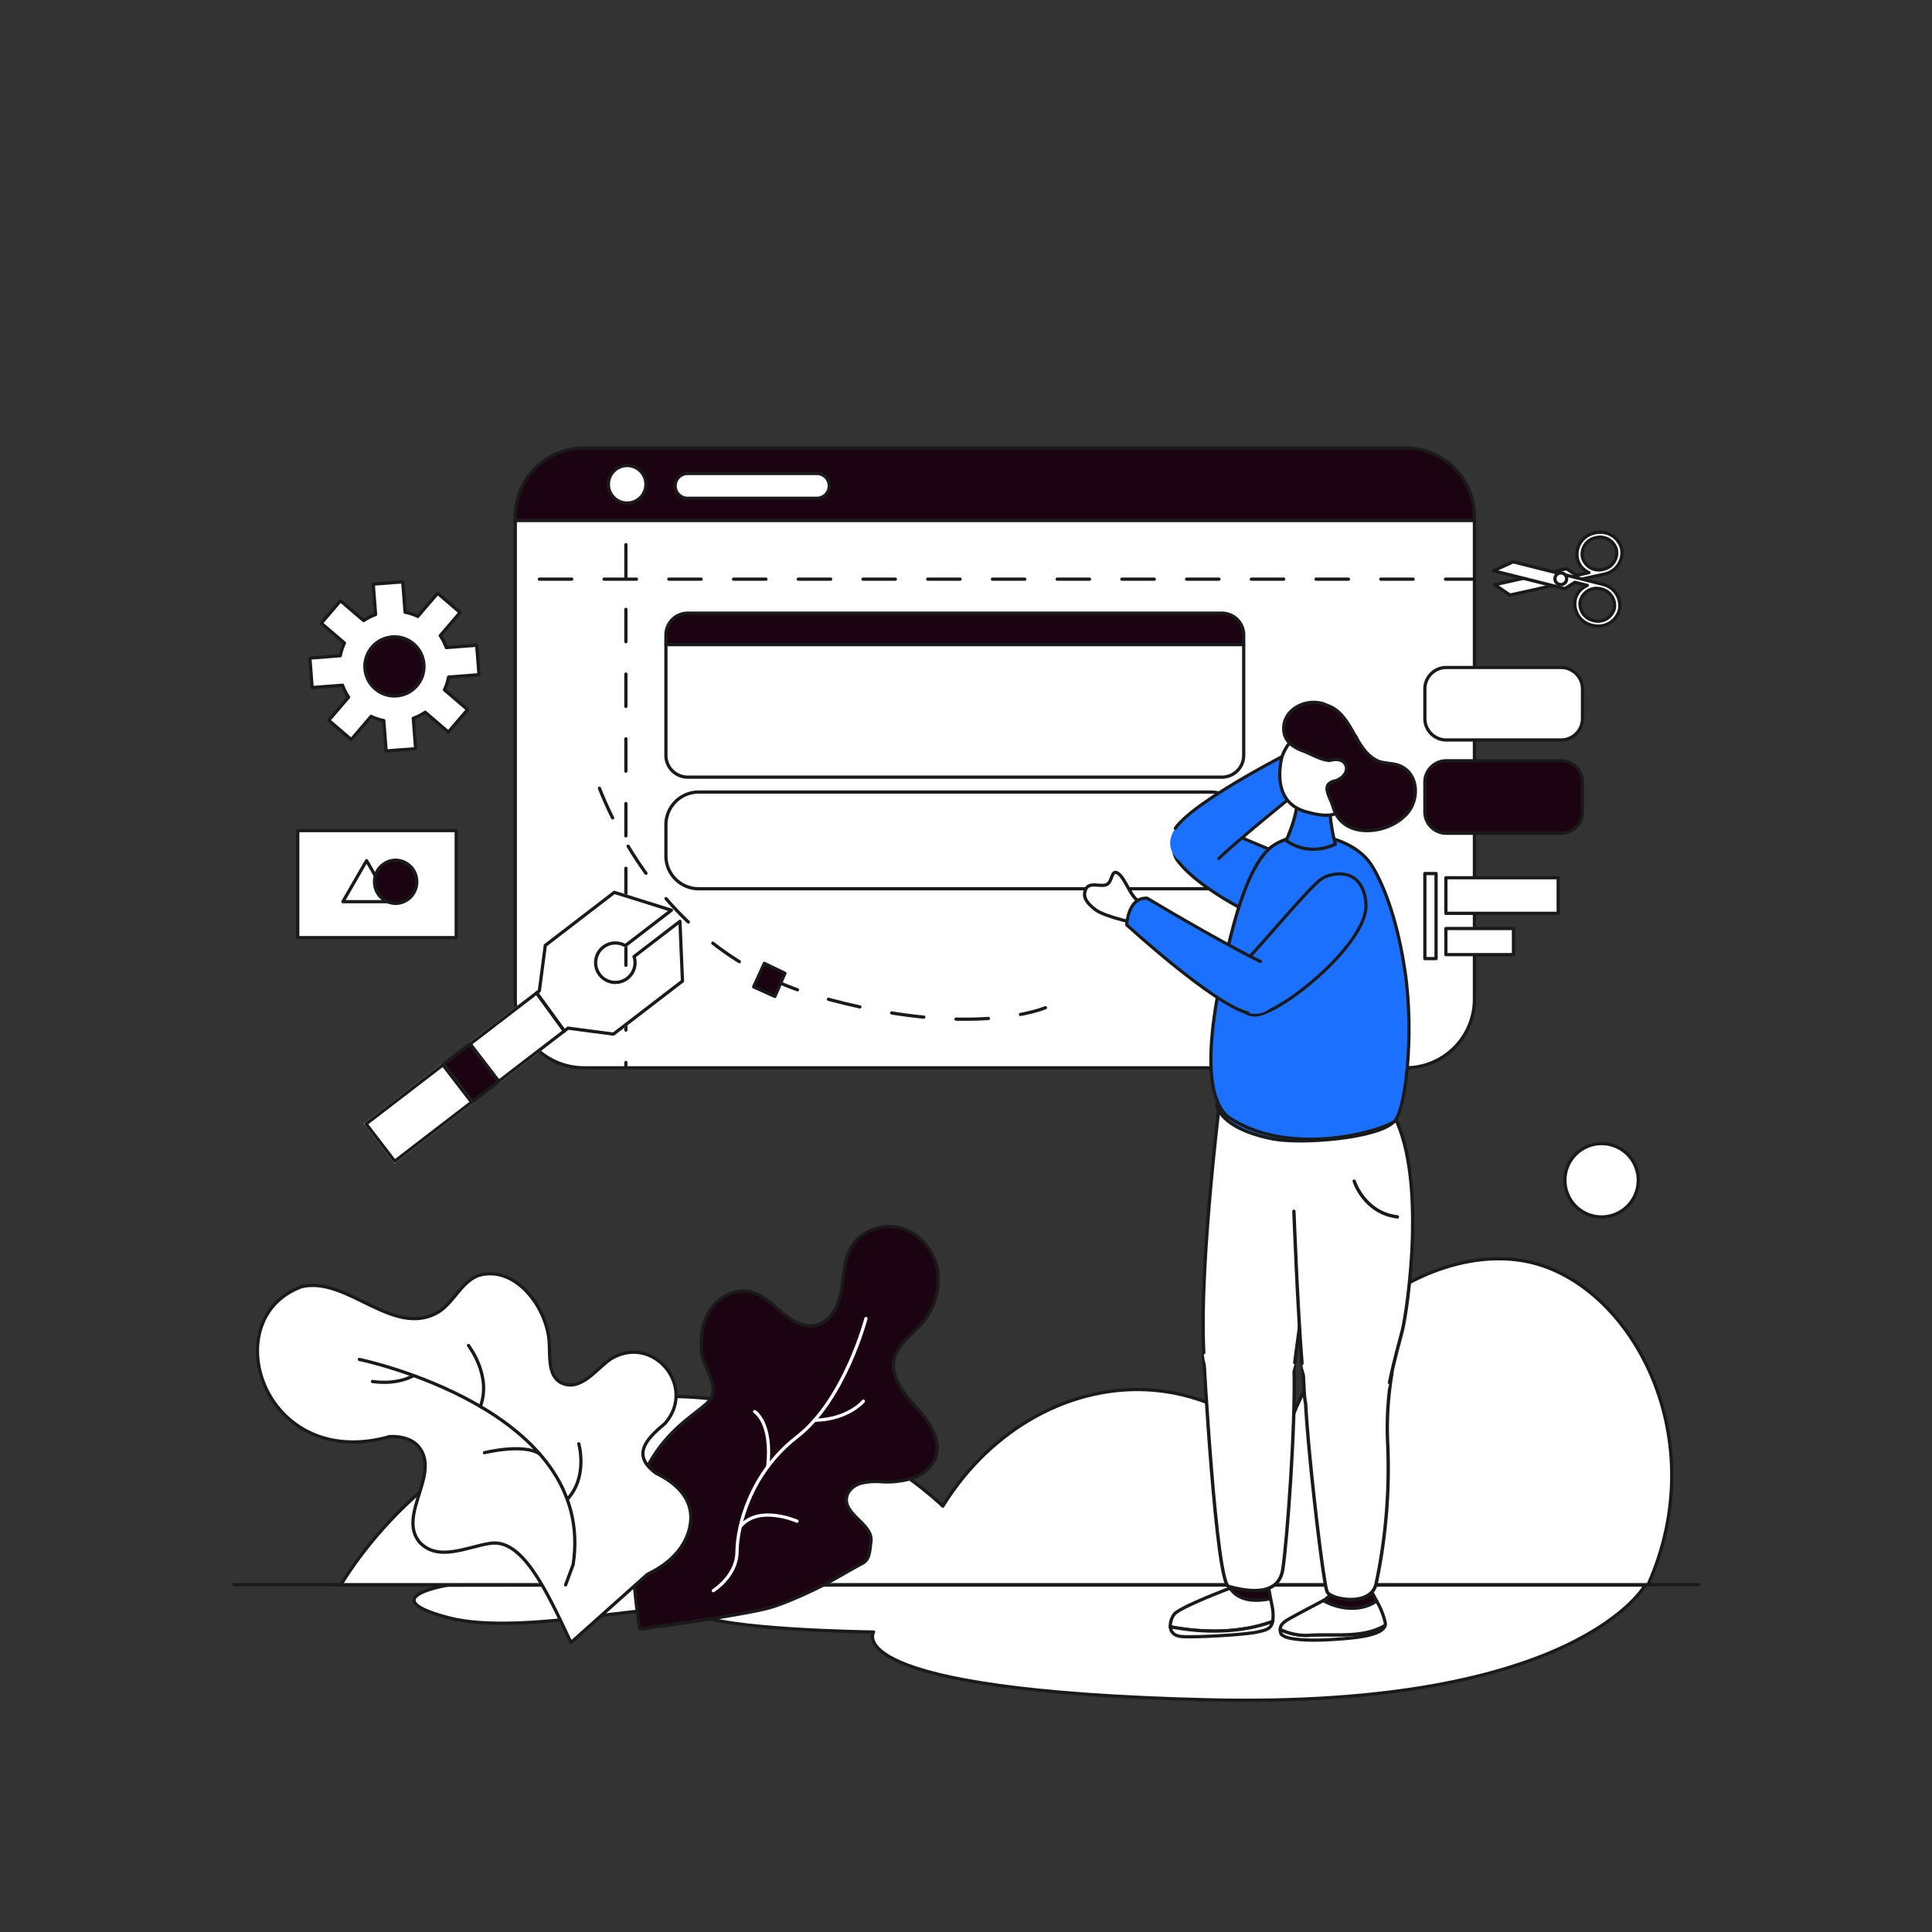 <svg xmlns="http://www.w3.org/2000/svg" xmlns:xlink="http://www.w3.org/1999/xlink" width="597" height="597" viewBox="0 0 597 597">
  <rect x="0" y="0" width="597" height="597" fill="#333333" stroke="none"/>
  <defs>
    <clipPath id="clip-path">
      <rect id="Retângulo_10491" data-name="Retângulo 10491" width="597" height="597" transform="translate(0 0.124)"/>
    </clipPath>
    <clipPath id="clip-path-2">
      <path id="Caminho_39463" data-name="Caminho 39463" d="M0,0H597.157V597.157H0Z"/>
    </clipPath>
    <clipPath id="clip-path-3">
      <path id="Caminho_39508" data-name="Caminho 39508" d="M0,0H156.256V332.417H0Z"/>
    </clipPath>
  </defs>
  <g id="Grupo_26728" data-name="Grupo 26728" transform="translate(0 -0.124)" clip-path="url(#clip-path)">
    <g id="Grupo_26685" data-name="Grupo 26685" transform="translate(0 -0.033)" clip-path="url(#clip-path-2)">
      <g id="Grupo_26622" data-name="Grupo 26622" transform="translate(72.314 353.533)">
        <g id="Grupo_26618" data-name="Grupo 26618" transform="translate(55.644 136.262)">
          <path id="Caminho_39386" data-name="Caminho 39386" d="M-239.3-38.624H11.383S-9.163-.183-124.058-3.016-227.163-23.958-227.163-23.958s-48.316-.623-54.789-5.894S-335-22.169-358.643-28.41s0-10.049,0-10.049Z" transform="translate(369.149 38.624)" fill="#fff"/>
          <path id="Caminho_39387" data-name="Caminho 39387" d="M-239.3-38.624H11.383S-9.163-.183-124.058-3.016-227.163-23.958-227.163-23.958s-48.316-.623-54.789-5.894S-335-22.169-358.643-28.41s0-10.049,0-10.049Z" transform="translate(369.149 38.624)" fill="rgba(0,0,0,0)" stroke="#1a1a1a" stroke-linecap="round" stroke-linejoin="round" stroke-width="1"/>
        </g>
        <g id="Grupo_26619" data-name="Grupo 26619" transform="translate(32.979 35.589)">
          <path id="Caminho_39388" data-name="Caminho 39388" d="M-426.245,5.4H-22.328C-2.019-40.019-26.94-86.209-57.681-94.123c-27.84-7.167-67.092,15.351-77.779,57.892-5.083-4.876-18.882-16.735-39.331-18.561C-200.1-57.051-225.378-43.03-240.2-19c-4.144-3.951-46.785-43.22-106.061-31.819C-397.2-41.015-422.292-1.124-426.245,5.4Z" transform="translate(426.245 95.438)" fill="#fff"/>
          <path id="Caminho_39389" data-name="Caminho 39389" d="M-426.245,5.4H-22.328C-2.019-40.019-26.94-86.209-57.681-94.123c-27.84-7.167-67.092,15.351-77.779,57.892-5.083-4.876-18.882-16.735-39.331-18.561C-200.1-57.051-225.378-43.03-240.2-19c-4.144-3.951-46.785-43.22-106.061-31.819C-397.2-41.015-422.292-1.124-426.245,5.4Z" transform="translate(426.245 95.438)" fill="rgba(0,0,0,0)" stroke="#1a1a1a" stroke-linecap="round" stroke-linejoin="round" stroke-width="1"/>
        </g>
        <g id="Grupo_26620" data-name="Grupo 26620" transform="translate(411.254 0)">
          <path id="Caminho_39390" data-name="Caminho 39390" d="M-.108-11.44A11.332,11.332,0,0,0-11.44-22.772,11.332,11.332,0,0,0-22.772-11.44,11.332,11.332,0,0,0-11.44-.108,11.332,11.332,0,0,0-.108-11.44Z" transform="translate(22.772 22.772)" fill="#fff"/>
          <path id="Caminho_39391" data-name="Caminho 39391" d="M-.108-11.44A11.332,11.332,0,0,0-11.44-22.772,11.332,11.332,0,0,0-22.772-11.44,11.332,11.332,0,0,0-11.44-.108,11.332,11.332,0,0,0-.108-11.44Z" transform="translate(22.772 22.772)" fill="rgba(0,0,0,0)" stroke="#1a1a1a" stroke-linecap="round" stroke-linejoin="round" stroke-width="1"/>
        </g>
        <g id="Grupo_26621" data-name="Grupo 26621" transform="translate(0 136.298)">
          <path id="Caminho_39392" data-name="Caminho 39392" d="M145.316,984.326H597.845" transform="translate(-145.316 -984.326)" fill="rgba(0,0,0,0)" stroke="#1a1a1a" stroke-linecap="round" stroke-linejoin="round" stroke-width="1"/>
        </g>
      </g>
      <g id="Grupo_26637" data-name="Grupo 26637" transform="translate(77.066 373.105)">
        <g id="Grupo_26636" data-name="Grupo 26636" transform="translate(0 0)">
          <g id="Grupo_26628" data-name="Grupo 26628" transform="translate(126.999 0) rotate(4.862)">
            <g id="Grupo_26623" data-name="Grupo 26623" transform="translate(0 0)">
              <path id="Caminho_39393" data-name="Caminho 39393" d="M83.858,54.9C79.647,50.971,75,46.036,75.992,40.364c.744-4.281,4.475-7.275,7.11-10.73a20.721,20.721,0,0,0,3.969-16.984C85.694,6.8,81.044,1.7,75.193.339S62.619,1.8,59.958,7.183c-2.086,4.221-1.612,9.183-2.042,13.871S55.477,31,50.983,32.4c-3.754,1.169-7.729-.839-10.93-3.122s-6.379-5.006-10.279-5.506C25.2,23.188,20.619,26.03,18.3,30.021s-2.64,8.891-1.827,13.433S21.7,51.943,20.992,56.5,7.938,65.99,2.028,82.322C-3.768,98.341,4.7,130.551,4.7,130.551s29.438-6.507,38.911-9.81c4.453-1.553,12.715-6.185,16.7-8.726,3.291-2.1,7.957-5.475,11.249-7.574,2.228-1.421,1.879-4.25,2.027-6.888.3-5.35-8.812-7.419-8.662-12.775.061-2.184,1.824-4.017,3.834-4.872a19.435,19.435,0,0,1,6.428-1.076,27.162,27.162,0,0,0,9.776-2.018c3.036-1.41,5.689-4,6.409-7.267C92.611,63.922,88.069,58.823,83.858,54.9Z" transform="translate(0 0)" fill="#1c0311"/>
              <path id="Caminho_39394" data-name="Caminho 39394" d="M83.858,54.9C79.647,50.971,75,46.036,75.992,40.364c.744-4.281,4.475-7.275,7.11-10.73a20.721,20.721,0,0,0,3.969-16.984C85.694,6.8,81.044,1.7,75.193.339S62.619,1.8,59.958,7.183c-2.086,4.221-1.612,9.183-2.042,13.871S55.477,31,50.983,32.4c-3.754,1.169-7.729-.839-10.93-3.122s-6.379-5.006-10.279-5.506C25.2,23.188,20.619,26.03,18.3,30.021s-2.64,8.891-1.827,13.433S21.7,51.943,20.992,56.5,7.938,65.99,2.028,82.322C-3.768,98.341,4.7,130.551,4.7,130.551s29.438-6.507,38.911-9.81c4.453-1.553,12.715-6.185,16.7-8.726,3.291-2.1,7.957-5.475,11.249-7.574,2.228-1.421,1.879-4.25,2.027-6.888.3-5.35-8.812-7.419-8.662-12.775.061-2.184,1.824-4.017,3.834-4.872a19.435,19.435,0,0,1,6.428-1.076,27.162,27.162,0,0,0,9.776-2.018c3.036-1.41,5.689-4,6.409-7.267C92.611,63.922,88.069,58.823,83.858,54.9Z" transform="translate(0 0)" fill="rgba(0,0,0,0)" stroke="#1a1a1a" stroke-linecap="round" stroke-linejoin="round" stroke-width="1"/>
            </g>
            <g id="Grupo_26624" data-name="Grupo 26624" transform="translate(26.338 28.979)">
              <path id="Caminho_39395" data-name="Caminho 39395" d="M39.872,0s-4.41,25.632-18.114,38.242S5.7,67.744,6.286,75.207,0,87.778,0,87.778" transform="translate(0 0)" fill="rgba(0,0,0,0)" stroke="#fff" stroke-linecap="round" stroke-linejoin="round" stroke-width="1"/>
            </g>
            <g id="Grupo_26625" data-name="Grupo 26625" transform="translate(32.955 91.987)">
              <path id="Caminho_39396" data-name="Caminho 39396" d="M17.345,1.2S5.045-3.029,0,4.389" transform="translate(0 0)" fill="rgba(0,0,0,0)" stroke="#fff" stroke-linecap="round" stroke-linejoin="round" stroke-width="1"/>
            </g>
            <g id="Grupo_26626" data-name="Grupo 26626" transform="translate(34.391 60.56)">
              <path id="Caminho_39397" data-name="Caminho 39397" d="M0,0S5.816,2.825,5.461,16.646" transform="translate(0 0)" fill="rgba(0,0,0,0)" stroke="#fff" stroke-linecap="round" stroke-linejoin="round" stroke-width="1"/>
            </g>
            <g id="Grupo_26627" data-name="Grupo 26627" transform="translate(53.036 54.495)">
              <path id="Caminho_39398" data-name="Caminho 39398" d="M14.548,0S10.4,6.058,0,7.154" transform="translate(0 0)" fill="rgba(0,0,0,0)" stroke="#fff" stroke-linecap="round" stroke-linejoin="round" stroke-width="1"/>
            </g>
          </g>
          <g id="Grupo_26635" data-name="Grupo 26635" transform="matrix(0.992, -0.127, 0.127, 0.992, 0, 26.624)">
            <g id="Grupo_26629" data-name="Grupo 26629" transform="translate(0 0)">
              <path id="Caminho_39399" data-name="Caminho 39399" d="M124.857,91.151c4.326-8.491-.023-15.23-7.211-19.913-7.1-6.6-1.747-10.932,4.566-14.946,11.346-9.908.055-27.957-13.831-22.028-4.99,2.415-10.784,9.342-16.6,5.292-3.344-2.648-2.24-7.814-1.883-12.065,1.112-10.66-6.925-25.853-19.081-23.9-5.414,1.356-8.5,7.194-13.537,9.6C42.395,19.651,30.849-1.3,16.341.064c-28.128,6.307-19.2,55.49,21.082,49.417,3.219.265,6.586,1.482,8.385,4.165,5.848,9.174-9.114,20.037-3.523,29.253,4.874,7.005,14.552,3.39,21.631,3.244,9.933-.306,15.2,15.694,20.924,33.573L110.9,101.837C116.688,99.871,121.908,96.717,124.857,91.151Z" transform="translate(0 0)" fill="#fff"/>
              <path id="Caminho_39400" data-name="Caminho 39400" d="M124.857,91.151c4.326-8.491-.023-15.23-7.211-19.913-7.1-6.6-1.747-10.932,4.566-14.946,11.346-9.908.055-27.957-13.831-22.028-4.99,2.415-10.784,9.342-16.6,5.292-3.344-2.648-2.24-7.814-1.883-12.065,1.112-10.66-6.925-25.853-19.081-23.9-5.414,1.356-8.5,7.194-13.537,9.6C42.395,19.651,30.849-1.3,16.341.064c-28.128,6.307-19.2,55.49,21.082,49.417,3.219.265,6.586,1.482,8.385,4.165,5.848,9.174-9.114,20.037-3.523,29.253,4.874,7.005,14.552,3.39,21.631,3.244,9.933-.306,15.2,15.694,20.924,33.573L110.9,101.837C116.688,99.871,121.908,96.717,124.857,91.151Z" transform="translate(0 0)" fill="rgba(0,0,0,0)" stroke="#1a1a1a" stroke-linecap="round" stroke-linejoin="round" stroke-width="1"/>
            </g>
            <g id="Grupo_26630" data-name="Grupo 26630" transform="translate(31.102 24.647)">
              <path id="Caminho_39401" data-name="Caminho 39401" d="M54.356,77.189,57.449,71.3C71,24.454,0,0,0,0" transform="translate(0 0)" fill="rgba(0,0,0,0)" stroke="#1a1a1a" stroke-linecap="round" stroke-linejoin="round" stroke-width="1"/>
            </g>
            <g id="Grupo_26631" data-name="Grupo 26631" transform="translate(89.317 59.118)">
              <path id="Caminho_39402" data-name="Caminho 39402" d="M5.717,0S7.345,10.453,0,16.569" transform="translate(0 0)" fill="rgba(0,0,0,0)" stroke="#1a1a1a" stroke-linecap="round" stroke-linejoin="round" stroke-width="1"/>
            </g>
            <g id="Grupo_26632" data-name="Grupo 26632" transform="translate(65.081 24.648)">
              <path id="Caminho_39403" data-name="Caminho 39403" d="M0,0C.2.491,5.96,10.155,1.261,19.17" transform="translate(0 0)" fill="rgba(0,0,0,0)" stroke="#1a1a1a" stroke-linecap="round" stroke-linejoin="round" stroke-width="1"/>
            </g>
            <g id="Grupo_26633" data-name="Grupo 26633" transform="translate(65.768 57.887)">
              <path id="Caminho_39404" data-name="Caminho 39404" d="M0,.251S12.414-1.186,16.911,2.821" transform="translate(0 0)" fill="rgba(0,0,0,0)" stroke="#1a1a1a" stroke-linecap="round" stroke-linejoin="round" stroke-width="1"/>
            </g>
            <g id="Grupo_26634" data-name="Grupo 26634" transform="translate(34.245 31.722)">
              <path id="Caminho_39405" data-name="Caminho 39405" d="M0,.193S6.766,2.361,12.86,0" transform="translate(0 0)" fill="rgba(0,0,0,0)" stroke="#1a1a1a" stroke-linecap="round" stroke-linejoin="round" stroke-width="1"/>
            </g>
          </g>
        </g>
      </g>
      <g id="Grupo_26642" data-name="Grupo 26642" transform="translate(159.225 138.614)">
        <g id="Grupo_26638" data-name="Grupo 26638" transform="translate(0 0)">
          <path id="Caminho_39406" data-name="Caminho 39406" d="M-1.411-1.285A21.212,21.212,0,0,0-22.623-22.5H-276.582A21.212,21.212,0,0,0-297.794-1.285V-.107H-1.411Z" transform="translate(297.794 22.497)" fill="#1c0311"/>
          <path id="Caminho_39407" data-name="Caminho 39407" d="M-1.411-1.285A21.212,21.212,0,0,0-22.623-22.5H-276.582A21.212,21.212,0,0,0-297.794-1.285V-.107H-1.411Z" transform="translate(297.794 22.497)" fill="rgba(0,0,0,0)" stroke="#1a1a1a" stroke-linecap="round" stroke-linejoin="round" stroke-width="1"/>
        </g>
        <g id="Grupo_26639" data-name="Grupo 26639" transform="translate(0 22.39)">
          <path id="Caminho_39408" data-name="Caminho 39408" d="M-297.794-169.915v147.9A21.213,21.213,0,0,0-276.582-.805H-22.623A21.212,21.212,0,0,0-1.411-22.018v-147.9Z" transform="translate(297.794 169.915)" fill="#fff"/>
          <path id="Caminho_39409" data-name="Caminho 39409" d="M-297.794-169.915v147.9A21.213,21.213,0,0,0-276.582-.805H-22.623A21.212,21.212,0,0,0-1.411-22.018v-147.9Z" transform="translate(297.794 169.915)" fill="rgba(0,0,0,0)" stroke="#1a1a1a" stroke-linecap="round" stroke-linejoin="round" stroke-width="1"/>
        </g>
        <g id="Grupo_26640" data-name="Grupo 26640" transform="translate(28.775 5.401)">
          <path id="Caminho_39410" data-name="Caminho 39410" d="M-.055-5.85a5.794,5.794,0,0,0-5.794-5.794A5.794,5.794,0,0,0-11.643-5.85,5.794,5.794,0,0,0-5.849-.055,5.794,5.794,0,0,0-.055-5.85Z" transform="translate(11.643 11.644)" fill="#fff"/>
          <path id="Caminho_39411" data-name="Caminho 39411" d="M-.055-5.85a5.794,5.794,0,0,0-5.794-5.794A5.794,5.794,0,0,0-11.643-5.85,5.794,5.794,0,0,0-5.849-.055,5.794,5.794,0,0,0-.055-5.85Z" transform="translate(11.643 11.644)" fill="rgba(0,0,0,0)" stroke="#1a1a1a" stroke-linecap="round" stroke-linejoin="round" stroke-width="1"/>
        </g>
        <g id="Grupo_26641" data-name="Grupo 26641" transform="translate(49.397 7.857)">
          <path id="Caminho_39412" data-name="Caminho 39412" d="M-4.057-.036H-44.026a3.831,3.831,0,0,1-3.831-3.83A3.83,3.83,0,0,1-44.026-7.7H-4.057a3.83,3.83,0,0,1,3.83,3.83A3.83,3.83,0,0,1-4.057-.036Z" transform="translate(47.857 7.696)" fill="#fff"/>
          <path id="Caminho_39413" data-name="Caminho 39413" d="M-4.057-.036H-44.026a3.831,3.831,0,0,1-3.831-3.83A3.83,3.83,0,0,1-44.026-7.7H-4.057a3.83,3.83,0,0,1,3.83,3.83A3.83,3.83,0,0,1-4.057-.036Z" transform="translate(47.857 7.696)" fill="rgba(0,0,0,0)" stroke="#1a1a1a" stroke-linecap="round" stroke-linejoin="round" stroke-width="1"/>
        </g>
      </g>
      <g id="Grupo_26645" data-name="Grupo 26645" transform="translate(159.225 161.004)">
        <g id="Grupo_26643" data-name="Grupo 26643" transform="translate(34.175)">
          <path id="Caminho_39414" data-name="Caminho 39414" d="M388.643,323.542v169.11" transform="translate(-388.643 -323.542)" fill="rgba(0,0,0,0)" stroke="#1a1a1a" stroke-linecap="round" stroke-linejoin="round" stroke-dashoffset="72.552" stroke-width="1" stroke-dasharray="10"/>
        </g>
        <g id="Grupo_26644" data-name="Grupo 26644" transform="translate(0 18.119)">
          <path id="Caminho_39415" data-name="Caminho 39415" d="M319.967,359.953H616.35" transform="translate(-319.967 -359.953)" fill="rgba(0,0,0,0)" stroke="#1a1a1a" stroke-linecap="round" stroke-linejoin="round" stroke-dashoffset="72.552" stroke-width="1" stroke-dasharray="10"/>
        </g>
      </g>
      <g id="Grupo_26658" data-name="Grupo 26658" transform="translate(113.118 275.904)">
        <g id="Grupo_26646" data-name="Grupo 26646" transform="translate(32.127 31.075)">
          <path id="Caminho_39416" data-name="Caminho 39416" d="M-29.263-11.657-20.409-.13-.139-15.7-8.691-27.459Z" transform="translate(29.263 27.459)" fill="#fff"/>
        </g>
        <g id="Grupo_26647" data-name="Grupo 26647" transform="translate(52.699 0)">
          <path id="Caminho_39417" data-name="Caminho 39417" d="M-21.545-.209-.215-16.592-1-35.055-15.178-24.166a6.085,6.085,0,0,1-2.079,6.724,6.086,6.086,0,0,1-7.034.275,6.08,6.08,0,0,1-1.5-1.394,6.1,6.1,0,0,1-1.045-2.1A6.084,6.084,0,0,1-24.674-27.1a6.083,6.083,0,0,1,6.777-.431l14.26-10.954-17.635-5.522L-42.6-27.621-44.444-13.58l-.845.65,8.552,11.758,1.148-.881Z" transform="translate(45.289 44.005)" fill="#fff"/>
        </g>
        <g id="Grupo_26648" data-name="Grupo 26648" transform="translate(23.791 46.877)">
          <path id="Caminho_39418" data-name="Caminho 39418" d="M-8.936-18.015l-8.335,6.4L-8.417-.085l8.335-6.4Z" transform="translate(17.271 18.015)" fill="#fff"/>
        </g>
        <g id="Grupo_26649" data-name="Grupo 26649" transform="translate(0 53.279)">
          <path id="Caminho_39419" data-name="Caminho 39419" d="M-32.8-11.669-23.947-.142-.155-18.417-9.01-29.944Z" transform="translate(32.801 29.944)" fill="#fff"/>
        </g>
        <g id="Grupo_26650" data-name="Grupo 26650" transform="translate(32.127 31.075)">
          <path id="Caminho_39420" data-name="Caminho 39420" d="M-29.263-11.657-20.409-.13-.139-15.7-8.691-27.459Z" transform="translate(29.263 27.459)" fill="rgba(0,0,0,0)" stroke="#fff" stroke-width="1"/>
        </g>
        <g id="Grupo_26651" data-name="Grupo 26651" transform="translate(52.699 0)">
          <path id="Caminho_39421" data-name="Caminho 39421" d="M-21.545-.209-.215-16.592-1-35.055-15.178-24.166a6.085,6.085,0,0,1-2.079,6.724,6.086,6.086,0,0,1-7.034.275,6.08,6.08,0,0,1-1.5-1.394,6.1,6.1,0,0,1-1.045-2.1A6.084,6.084,0,0,1-24.674-27.1a6.083,6.083,0,0,1,6.777-.431l14.26-10.954-17.635-5.522L-42.6-27.621-44.444-13.58l-.845.65,8.552,11.758,1.148-.881Z" transform="translate(45.289 44.005)" fill="rgba(0,0,0,0)" stroke="#fff" stroke-width="1"/>
        </g>
        <g id="Grupo_26652" data-name="Grupo 26652" transform="translate(23.791 46.877)">
          <path id="Caminho_39422" data-name="Caminho 39422" d="M-8.936-18.015l-8.335,6.4L-8.417-.085l8.335-6.4Z" transform="translate(17.271 18.015)" fill="#1c0311"/>
          <path id="Caminho_39423" data-name="Caminho 39423" d="M-8.936-18.015l-8.335,6.4L-8.417-.085l8.335-6.4Z" transform="translate(17.271 18.015)" fill="rgba(0,0,0,0)" stroke="#1a1a1a" stroke-linecap="round" stroke-linejoin="round" stroke-width="1"/>
        </g>
        <g id="Grupo_26653" data-name="Grupo 26653" transform="translate(0 53.279)">
          <path id="Caminho_39424" data-name="Caminho 39424" d="M-32.8-11.669-23.947-.142-.155-18.417-9.01-29.944Z" transform="translate(32.801 29.944)" fill="rgba(0,0,0,0)" stroke="#fff" stroke-width="1"/>
        </g>
        <g id="Grupo_26654" data-name="Grupo 26654" transform="translate(32.127 31.075)">
          <path id="Caminho_39425" data-name="Caminho 39425" d="M-29.263-11.657-20.409-.13-.139-15.7-8.691-27.459Z" transform="translate(29.263 27.459)" fill="rgba(0,0,0,0)" stroke="#1a1a1a" stroke-linecap="round" stroke-linejoin="round" stroke-width="1"/>
        </g>
        <g id="Grupo_26655" data-name="Grupo 26655" transform="translate(52.699 0)">
          <path id="Caminho_39426" data-name="Caminho 39426" d="M-21.545-.209-.215-16.592-1-35.055-15.178-24.166a6.085,6.085,0,0,1-2.079,6.724,6.086,6.086,0,0,1-7.034.275,6.08,6.08,0,0,1-1.5-1.394,6.1,6.1,0,0,1-1.045-2.1A6.084,6.084,0,0,1-24.674-27.1a6.083,6.083,0,0,1,6.777-.431l14.26-10.954-17.635-5.522L-42.6-27.621-44.444-13.58l-.845.65,8.552,11.758,1.148-.881Z" transform="translate(45.289 44.005)" fill="rgba(0,0,0,0)" stroke="#1a1a1a" stroke-linecap="round" stroke-linejoin="round" stroke-width="1"/>
        </g>
        <g id="Grupo_26656" data-name="Grupo 26656" transform="translate(23.791 46.877)">
          <path id="Caminho_39427" data-name="Caminho 39427" d="M-8.936-18.015l-8.335,6.4L-8.417-.085l8.335-6.4Z" transform="translate(17.271 18.015)" fill="rgba(0,0,0,0)" stroke="#1a1a1a" stroke-linecap="round" stroke-linejoin="round" stroke-width="1"/>
        </g>
        <g id="Grupo_26657" data-name="Grupo 26657" transform="translate(0 53.279)">
          <path id="Caminho_39428" data-name="Caminho 39428" d="M-32.8-11.669-23.947-.142-.155-18.417-9.01-29.944Z" transform="translate(32.801 29.944)" fill="rgba(0,0,0,0)" stroke="#1a1a1a" stroke-linecap="round" stroke-linejoin="round" stroke-width="1"/>
        </g>
      </g>
      <g id="Grupo_26661" data-name="Grupo 26661" transform="translate(182.795 236.706)">
        <g id="Grupo_26659" data-name="Grupo 26659" transform="translate(0 0)">
          <path id="Caminho_39429" data-name="Caminho 39429" d="M-140.9-85.253s15.05,55.694,69.824,71.3C-23.505-.4-.668-10.421-.668-10.421" transform="translate(140.905 85.253)" fill="rgba(0,0,0,0)" stroke="#1a1a1a" stroke-linecap="round" stroke-linejoin="round" stroke-dashoffset="72.552" stroke-width="1" stroke-dasharray="10"/>
        </g>
        <g id="Grupo_26660" data-name="Grupo 26660" transform="translate(50.085 61.136)">
          <path id="Caminho_39430" data-name="Caminho 39430" d="M-9.715-3.008l3.3-7.264L-.047-7.2-3.16-.048Z" transform="translate(9.715 10.272)" fill="#1c0311"/>
          <path id="Caminho_39431" data-name="Caminho 39431" d="M-9.715-3.008l3.3-7.264L-.047-7.2-3.16-.048Z" transform="translate(9.715 10.272)" fill="rgba(0,0,0,0)" stroke="#1a1a1a" stroke-linecap="round" stroke-linejoin="round" stroke-width="1"/>
        </g>
      </g>
      <g id="Grupo_26664" data-name="Grupo 26664" transform="translate(158.334 203.271) rotate(130.594)">
        <g id="Grupo_26662" data-name="Grupo 26662" transform="translate(0 0)">
          <path id="Caminho_39432" data-name="Caminho 39432" d="M51.705,30.418V21.284H42.282A16.841,16.841,0,0,0,40.7,17.461L47.361,10.8,40.9,4.34,34.239,11a16.818,16.818,0,0,0-3.822-1.582V0h-9.13V9.419A16.84,16.84,0,0,0,17.465,11L10.8,4.34,4.343,10.8l6.662,6.662a16.819,16.819,0,0,0-1.583,3.823H0v9.134H9.423a16.8,16.8,0,0,0,1.583,3.823L4.343,40.9l6.46,6.459L17.465,40.7a16.841,16.841,0,0,0,3.823,1.583V51.7h9.13V42.283A16.819,16.819,0,0,0,34.239,40.7L40.9,47.362l6.46-6.459L40.7,34.24a16.823,16.823,0,0,0,1.583-3.823Z" transform="translate(0 0)" fill="#fff"/>
          <path id="Caminho_39433" data-name="Caminho 39433" d="M51.705,30.418V21.284H42.282A16.841,16.841,0,0,0,40.7,17.461L47.361,10.8,40.9,4.34,34.239,11a16.818,16.818,0,0,0-3.822-1.582V0h-9.13V9.419A16.84,16.84,0,0,0,17.465,11L10.8,4.34,4.343,10.8l6.662,6.662a16.819,16.819,0,0,0-1.583,3.823H0v9.134H9.423a16.8,16.8,0,0,0,1.583,3.823L4.343,40.9l6.46,6.459L17.465,40.7a16.841,16.841,0,0,0,3.823,1.583V51.7h9.13V42.283A16.819,16.819,0,0,0,34.239,40.7L40.9,47.362l6.46-6.459L40.7,34.24a16.823,16.823,0,0,0,1.583-3.823Z" transform="translate(0 0)" fill="rgba(0,0,0,0)" stroke="#1a1a1a" stroke-linecap="round" stroke-linejoin="round" stroke-width="1"/>
        </g>
        <g id="Grupo_26663" data-name="Grupo 26663" transform="translate(16.721 16.717)">
          <path id="Caminho_39434" data-name="Caminho 39434" d="M17.04,13.7A9.131,9.131,0,0,1,13.7,17.044a8.914,8.914,0,0,1-2.2.913,9.17,9.17,0,0,1-4.728,0,8.879,8.879,0,0,1-2.2-.913A9.185,9.185,0,0,1,.306,11.5,9.282,9.282,0,0,1,0,9.134,9.105,9.105,0,0,1,.31,6.77a8.919,8.919,0,0,1,.914-2.2A9.162,9.162,0,0,1,4.567,1.224,8.861,8.861,0,0,1,6.765.31a9.17,9.17,0,0,1,4.728,0,8.9,8.9,0,0,1,2.2.914A9.163,9.163,0,0,1,17.04,4.567a8.918,8.918,0,0,1,.913,2.2,9.084,9.084,0,0,1,.31,2.364,9.282,9.282,0,0,1-.305,2.364A9.092,9.092,0,0,1,17.04,13.7Z" transform="translate(0 0)" fill="#1c0311"/>
          <path id="Caminho_39435" data-name="Caminho 39435" d="M17.04,13.7A9.131,9.131,0,0,1,13.7,17.044a8.914,8.914,0,0,1-2.2.913,9.17,9.17,0,0,1-4.728,0,8.879,8.879,0,0,1-2.2-.913A9.185,9.185,0,0,1,.306,11.5,9.282,9.282,0,0,1,0,9.134,9.105,9.105,0,0,1,.31,6.77a8.919,8.919,0,0,1,.914-2.2A9.162,9.162,0,0,1,4.567,1.224,8.861,8.861,0,0,1,6.765.31a9.17,9.17,0,0,1,4.728,0,8.9,8.9,0,0,1,2.2.914A9.163,9.163,0,0,1,17.04,4.567a8.918,8.918,0,0,1,.913,2.2,9.084,9.084,0,0,1,.31,2.364,9.282,9.282,0,0,1-.305,2.364A9.092,9.092,0,0,1,17.04,13.7Z" transform="translate(0 0)" fill="rgba(0,0,0,0)" stroke="#1a1a1a" stroke-linecap="round" stroke-linejoin="round" stroke-width="1"/>
        </g>
      </g>
      <g id="Grupo_26667" data-name="Grupo 26667" transform="translate(440.288 206.42)">
        <g id="Grupo_26665" data-name="Grupo 26665" transform="translate(0 0)">
          <path id="Caminho_39436" data-name="Caminho 39436" d="M-6.854-.107H-42.32a6.622,6.622,0,0,1-6.622-6.621v-9.147A6.622,6.622,0,0,1-42.32-22.5H-6.854A6.621,6.621,0,0,1-.232-15.875v9.147A6.621,6.621,0,0,1-6.854-.107Z" transform="translate(48.942 22.497)" fill="#fff"/>
          <path id="Caminho_39437" data-name="Caminho 39437" d="M-6.854-.107H-42.32a6.622,6.622,0,0,1-6.622-6.621v-9.147A6.622,6.622,0,0,1-42.32-22.5H-6.854A6.621,6.621,0,0,1-.232-15.875v9.147A6.621,6.621,0,0,1-6.854-.107Z" transform="translate(48.942 22.497)" fill="rgba(0,0,0,0)" stroke="#1a1a1a" stroke-linecap="round" stroke-linejoin="round" stroke-width="1"/>
        </g>
        <g id="Grupo_26666" data-name="Grupo 26666" transform="translate(0 28.826)">
          <path id="Caminho_39438" data-name="Caminho 39438" d="M-6.854-.107H-42.32a6.622,6.622,0,0,1-6.622-6.621v-9.147A6.622,6.622,0,0,1-42.32-22.5H-6.854A6.621,6.621,0,0,1-.232-15.875v9.147A6.621,6.621,0,0,1-6.854-.107Z" transform="translate(48.942 22.497)" fill="#1c0311"/>
          <path id="Caminho_39439" data-name="Caminho 39439" d="M-6.854-.107H-42.32a6.622,6.622,0,0,1-6.622-6.621v-9.147A6.622,6.622,0,0,1-42.32-22.5H-6.854A6.621,6.621,0,0,1-.232-15.875v9.147A6.621,6.621,0,0,1-6.854-.107Z" transform="translate(48.942 22.497)" fill="rgba(0,0,0,0)" stroke="#1a1a1a" stroke-linecap="round" stroke-linejoin="round" stroke-width="1"/>
        </g>
      </g>
      <g id="Grupo_26671" data-name="Grupo 26671" transform="translate(440.289 270.083)">
        <g id="Grupo_26668" data-name="Grupo 26668" transform="translate(6.492 1.298)">
          <path id="Caminho_39440" data-name="Caminho 39440" d="M-.165-.052h-34.7v-11h34.7Z" transform="translate(34.87 11.056)" fill="#fff"/>
          <path id="Caminho_39441" data-name="Caminho 39441" d="M-.165-.052h-34.7v-11h34.7Z" transform="translate(34.87 11.056)" fill="rgba(0,0,0,0)" stroke="#1a1a1a" stroke-linecap="round" stroke-linejoin="round" stroke-width="1"/>
        </g>
        <g id="Grupo_26669" data-name="Grupo 26669" transform="translate(6.492 16.998)">
          <path id="Caminho_39442" data-name="Caminho 39442" d="M-.1-.038H-20.993V-8.109H-.1Z" transform="translate(20.993 8.109)" fill="#fff"/>
          <path id="Caminho_39443" data-name="Caminho 39443" d="M-.1-.038H-20.993V-8.109H-.1Z" transform="translate(20.993 8.109)" fill="rgba(0,0,0,0)" stroke="#1a1a1a" stroke-linecap="round" stroke-linejoin="round" stroke-width="1"/>
        </g>
        <g id="Grupo_26670" data-name="Grupo 26670" transform="translate(0 0)">
          <path id="Caminho_39444" data-name="Caminho 39444" d="M-.016-.125H-3.479V-26.409H-.016Z" transform="translate(3.479 26.409)" fill="#fff"/>
          <path id="Caminho_39445" data-name="Caminho 39445" d="M-.016-.125H-3.479V-26.409H-.016Z" transform="translate(3.479 26.409)" fill="rgba(0,0,0,0)" stroke="#1a1a1a" stroke-linecap="round" stroke-linejoin="round" stroke-width="1"/>
        </g>
      </g>
      <g id="Grupo_26674" data-name="Grupo 26674" transform="translate(205.775 189.629)">
        <g id="Grupo_26672" data-name="Grupo 26672" transform="translate(0 9.697)">
          <path id="Caminho_39446" data-name="Caminho 39446" d="M-179.386-41.172V-6.924A6.728,6.728,0,0,0-172.658-.2H-7.578A6.728,6.728,0,0,0-.85-6.924V-41.172Z" transform="translate(179.386 41.172)" fill="#fff"/>
          <path id="Caminho_39447" data-name="Caminho 39447" d="M-179.386-41.172V-6.924A6.728,6.728,0,0,0-172.658-.2H-7.578A6.728,6.728,0,0,0-.85-6.924V-41.172Z" transform="translate(179.386 41.172)" fill="rgba(0,0,0,0)" stroke="#1a1a1a" stroke-linecap="round" stroke-linejoin="round" stroke-width="1"/>
        </g>
        <g id="Grupo_26673" data-name="Grupo 26673" transform="translate(0 0)">
          <path id="Caminho_39448" data-name="Caminho 39448" d="M-.851-3.016A6.729,6.729,0,0,0-7.579-9.744H-172.659a6.728,6.728,0,0,0-6.728,6.728V-.046H-.851Z" transform="translate(179.387 9.744)" fill="#1c0311"/>
          <path id="Caminho_39449" data-name="Caminho 39449" d="M-.851-3.016A6.729,6.729,0,0,0-7.579-9.744H-172.659a6.728,6.728,0,0,0-6.728,6.728V-.046H-.851Z" transform="translate(179.387 9.744)" fill="rgba(0,0,0,0)" stroke="#1a1a1a" stroke-linecap="round" stroke-linejoin="round" stroke-width="1"/>
        </g>
      </g>
      <g id="Grupo_26676" data-name="Grupo 26676" transform="translate(205.774 244.908)">
        <g id="Grupo_26675" data-name="Grupo 26675" transform="translate(0 0)">
          <path id="Caminho_39450" data-name="Caminho 39450" d="M-10.96-30.016H-169.277a10.111,10.111,0,0,0-10.11,10.111v9.653a10.11,10.11,0,0,0,10.11,10.11H-10.96A10.11,10.11,0,0,0-.851-10.253v-9.653A10.11,10.11,0,0,0-10.96-30.016Z" transform="translate(179.387 30.016)" fill="rgba(0,0,0,0)" stroke="#1a1a1a" stroke-linecap="round" stroke-linejoin="round" stroke-width="1"/>
        </g>
      </g>
      <g id="Grupo_26680" data-name="Grupo 26680" transform="translate(92.005 256.807)">
        <g id="Grupo_26677" data-name="Grupo 26677" transform="translate(0 0)">
          <path id="Caminho_39451" data-name="Caminho 39451" d="M-.233-.158H-49.2V-33.239H-.233Z" transform="translate(49.202 33.239)" fill="#fff"/>
          <path id="Caminho_39452" data-name="Caminho 39452" d="M-.233-.158H-49.2V-33.239H-.233Z" transform="translate(49.202 33.239)" fill="rgba(0,0,0,0)" stroke="#1a1a1a" stroke-linecap="round" stroke-linejoin="round" stroke-width="1"/>
        </g>
        <g id="Grupo_26678" data-name="Grupo 26678" transform="translate(13.948 9.294)">
          <path id="Caminho_39453" data-name="Caminho 39453" d="M-14.713-.06l7.322-12.682L-.07-.06Z" transform="translate(14.713 12.742)" fill="#fff"/>
          <path id="Caminho_39454" data-name="Caminho 39454" d="M-14.713-.06l7.322-12.682L-.07-.06Z" transform="translate(14.713 12.742)" fill="rgba(0,0,0,0)" stroke="#1a1a1a" stroke-linecap="round" stroke-linejoin="round" stroke-width="1"/>
        </g>
        <g id="Grupo_26679" data-name="Grupo 26679" transform="translate(23.734 9.164)">
          <path id="Caminho_39455" data-name="Caminho 39455" d="M-6.579-13.4A6.594,6.594,0,0,1-.062-6.731,6.594,6.594,0,0,1-6.579-.063,6.594,6.594,0,0,1-13.1-6.731,6.594,6.594,0,0,1-6.579-13.4Z" transform="translate(13.096 13.399)" fill="#1c0311"/>
          <path id="Caminho_39456" data-name="Caminho 39456" d="M-6.579-13.4A6.594,6.594,0,0,1-.062-6.731,6.594,6.594,0,0,1-6.579-.063,6.594,6.594,0,0,1-13.1-6.731,6.594,6.594,0,0,1-6.579-13.4Z" transform="translate(13.096 13.399)" fill="rgba(0,0,0,0)" stroke="#1a1a1a" stroke-linecap="round" stroke-linejoin="round" stroke-width="1"/>
        </g>
      </g>
      <g id="Grupo_26684" data-name="Grupo 26684" transform="translate(461.474 164.646)">
        <g id="Grupo_26681" data-name="Grupo 26681" transform="translate(0.384 0)">
          <path id="Caminho_39457" data-name="Caminho 39457" d="M-14.621-10.745a6.36,6.36,0,0,0,3.593,4.375l-3.872.86-3.046-2.063L-40.16-2.642-35.431.569-5.853-5.995l.044-.034A6.741,6.741,0,0,0-.933-13.783a6.787,6.787,0,0,0-8.26-4.859A6.785,6.785,0,0,0-14.621-10.745Zm12.093-2.684A5.207,5.207,0,0,1-6.69-7.366,5.21,5.21,0,0,1-13.03-11.1a5.209,5.209,0,0,1,4.167-6.06A5.205,5.205,0,0,1-2.528-13.429Z" transform="translate(40.16 18.822)" fill="#fff"/>
          <path id="Caminho_39458" data-name="Caminho 39458" d="M-14.621-10.745a6.36,6.36,0,0,0,3.593,4.375l-3.872.86-3.046-2.063L-40.16-2.642-35.431.569-5.853-5.995l.044-.034A6.741,6.741,0,0,0-.933-13.783a6.787,6.787,0,0,0-8.26-4.859A6.785,6.785,0,0,0-14.621-10.745Zm12.093-2.684A5.207,5.207,0,0,1-6.69-7.366,5.21,5.21,0,0,1-13.03-11.1a5.209,5.209,0,0,1,4.167-6.06A5.205,5.205,0,0,1-2.528-13.429Z" transform="translate(40.16 18.822)" fill="rgba(0,0,0,0)" stroke="#1a1a1a" stroke-linecap="round" stroke-linejoin="round" stroke-width="1.007"/>
        </g>
        <g id="Grupo_26682" data-name="Grupo 26682" transform="translate(0 9.121)">
          <path id="Caminho_39459" data-name="Caminho 39459" d="M-9.414-1.041a6.786,6.786,0,0,0,8.39-4.63,6.74,6.74,0,0,0-4.661-7.885l-.043-.035-28.106-7.055-6.1,2.759,22.069,5.539,3.1-1.978,3.848.966a6.361,6.361,0,0,0-3.713,4.275A6.784,6.784,0,0,0-9.414-1.041Zm.37-1.474a5.208,5.208,0,0,1-4-6.173A5.209,5.209,0,0,1-6.6-12.243,5.207,5.207,0,0,1-2.608-6.069,5.206,5.206,0,0,1-9.044-2.515Z" transform="translate(39.929 20.646)" fill="#fff"/>
          <path id="Caminho_39460" data-name="Caminho 39460" d="M-9.414-1.041a6.786,6.786,0,0,0,8.39-4.63,6.74,6.74,0,0,0-4.661-7.885l-.043-.035-28.106-7.055-6.1,2.759,22.069,5.539,3.1-1.978,3.848.966a6.361,6.361,0,0,0-3.713,4.275A6.784,6.784,0,0,0-9.414-1.041Zm.37-1.474a5.208,5.208,0,0,1-4-6.173A5.209,5.209,0,0,1-6.6-12.243,5.207,5.207,0,0,1-2.608-6.069,5.206,5.206,0,0,1-9.044-2.515Z" transform="translate(39.929 20.646)" fill="rgba(0,0,0,0)" stroke="#1a1a1a" stroke-linecap="round" stroke-linejoin="round" stroke-width="1.007"/>
        </g>
        <g id="Grupo_26683" data-name="Grupo 26683" transform="translate(19.021 12.541)">
          <path id="Caminho_39461" data-name="Caminho 39461" d="M-2.213-3.586A1.805,1.805,0,0,0-3.585-1.432,1.805,1.805,0,0,0-1.432-.06,1.805,1.805,0,0,0-.061-2.214,1.8,1.8,0,0,0-2.213-3.586Z" transform="translate(3.628 3.629)" fill="#fff"/>
          <path id="Caminho_39462" data-name="Caminho 39462" d="M-2.213-3.586A1.805,1.805,0,0,0-3.585-1.432,1.805,1.805,0,0,0-1.432-.06,1.805,1.805,0,0,0-.061-2.214,1.8,1.8,0,0,0-2.213-3.586Z" transform="translate(3.628 3.629)" fill="rgba(0,0,0,0)" stroke="#1a1a1a" stroke-linecap="round" stroke-linejoin="round" stroke-width="1.007"/>
        </g>
      </g>
    </g>
    <g id="Grupo_26727" data-name="Grupo 26727" transform="translate(309.029 193.048)" clip-path="url(#clip-path-3)">
      <g id="Grupo_26687" data-name="Grupo 26687" transform="matrix(-0.973, -0.232, 0.232, -0.973, 107.493, 48.348)">
        <g id="Grupo_26686" data-name="Grupo 26686" transform="translate(0 0)">
          <path id="Caminho_39464" data-name="Caminho 39464" d="M16.683,3.241s-1.76,7.039-8.311,10.05S-.667,13.628.15,11.157,4.631,6.525,5.5,6.183s-3-1.1-2.984-1.963,2.791-1.257,4.5-1.285A6.767,6.767,0,0,0,11.657.188C12.37-.922,16.683,3.241,16.683,3.241Z" transform="translate(0 0)" fill="#fff"/>
          <path id="Caminho_39465" data-name="Caminho 39465" d="M16.683,3.241s-1.76,7.039-8.311,10.05S-.667,13.628.15,11.157,4.631,6.525,5.5,6.183s-3-1.1-2.984-1.963,2.791-1.257,4.5-1.285A6.767,6.767,0,0,0,11.657.188C12.37-.922,16.683,3.241,16.683,3.241Z" transform="translate(0 0)" fill="rgba(0,0,0,0)" stroke="#1a1a1a" stroke-linecap="round" stroke-linejoin="round" stroke-width="1"/>
        </g>
      </g>
      <g id="Grupo_26689" data-name="Grupo 26689" transform="matrix(-0.432, 0.902, -0.902, -0.432, 107.14, 80.42)">
        <g id="Grupo_26688" data-name="Grupo 26688" transform="translate(0 0)">
          <path id="Caminho_39466" data-name="Caminho 39466" d="M15.536,3.262C7.161-4.273,1.283,3.052.3,7.165c-1.031,4.3.963,27.979.774,33.731C.223,51.007,12.614,58,16.251,49.672,21.1,39.957,23.613,10.529,15.536,3.262Z" transform="translate(0 0)" fill="#1b71fd"/>
          <path id="Caminho_39467" data-name="Caminho 39467" d="M15.536,3.262C7.161-4.273,1.283,3.052.3,7.165c-1.031,4.3.963,27.979.774,33.731C.223,51.007,12.614,58,16.251,49.672,21.1,39.957,23.613,10.529,15.536,3.262Z" transform="translate(0 0)" fill="#1b71fd" stroke="#1a1a1a" stroke-linecap="round" stroke-linejoin="round" stroke-width="0.959"/>
        </g>
      </g>
      <g id="Grupo_26692" data-name="Grupo 26692" transform="translate(88.921 82.677) rotate(-165.057)">
        <g id="Grupo_26690" data-name="Grupo 26690" transform="translate(0 0)">
          <path id="Caminho_39468" data-name="Caminho 39468" d="M23.279,4.464C19.273,11.089,7.04,28.068.118,37.24c-1.231,5.891,7.55,7.113,7.55,7.113s27.418-24.2,31.006-34.335C42.23-.036,28.193-3.66,23.279,4.464Z" transform="translate(0 0)" fill="#1b71fd"/>
        </g>
        <g id="Grupo_26691" data-name="Grupo 26691" transform="translate(0.051 4.464)">
          <path id="Caminho_39469" data-name="Caminho 39469" d="M23.229,0C19.252,6.644,6.989,23.6.067,32.776c-.9,5.953,7.55,7.113,7.55,7.113s27.418-24.2,31.006-34.335" transform="translate(0 0)" fill="#1b71fd" stroke="#1a1a1a" stroke-linecap="round" stroke-linejoin="round" stroke-width="0.959"/>
        </g>
      </g>
      <g id="Grupo_26696" data-name="Grupo 26696" transform="matrix(1, 0.005, -0.005, 1, 52.66, 294.916)">
        <g id="Grupo_26693" data-name="Grupo 26693" transform="translate(18.412 0)">
          <path id="Caminho_39470" data-name="Caminho 39470" d="M12.56,6.005c-.336-1.622-.662-3.8-1.011-5.014C11.446.631,3.716,0,3.716,0A5.838,5.838,0,0,1,0,2.823C2.774,6.811,7.673,7.01,12.56,6.005Z" transform="translate(0 0)" fill="#1c0311"/>
          <path id="Caminho_39471" data-name="Caminho 39471" d="M12.56,6.005c-.336-1.622-.662-3.8-1.011-5.014C11.446.631,3.716,0,3.716,0A5.838,5.838,0,0,1,0,2.823C2.774,6.811,7.673,7.01,12.56,6.005Z" transform="translate(0 0)" fill="rgba(0,0,0,0)" stroke="#1a1a1a" stroke-linecap="round" stroke-linejoin="round" stroke-width="1"/>
        </g>
        <g id="Grupo_26694" data-name="Grupo 26694" transform="translate(0 2.823)">
          <path id="Caminho_39472" data-name="Caminho 39472" d="M31.643,10.219a13.041,13.041,0,0,0-.186-4.637s-.218-1.122-.484-2.4c-4.887,1-9.786.806-12.56-3.182-5.481,2.137-16,6.414-17.25,8.208A6.149,6.149,0,0,0,.015,12.031C10.345,13.945,21.808,13.915,31.643,10.219Z" transform="translate(0 0)" fill="#fff"/>
          <path id="Caminho_39473" data-name="Caminho 39473" d="M31.643,10.219a13.041,13.041,0,0,0-.186-4.637s-.218-1.122-.484-2.4c-4.887,1-9.786.806-12.56-3.182-5.481,2.137-16,6.414-17.25,8.208A6.149,6.149,0,0,0,.015,12.031C10.345,13.945,21.808,13.915,31.643,10.219Z" transform="translate(0 0)" fill="rgba(0,0,0,0)" stroke="#1a1a1a" stroke-linecap="round" stroke-linejoin="round" stroke-width="1"/>
        </g>
        <g id="Grupo_26695" data-name="Grupo 26695" transform="translate(0.015 13.042)">
          <path id="Caminho_39474" data-name="Caminho 39474" d="M0,1.811C.127,3.335,1.1,4.616,3.441,4.8c4.3.336,20.255-.7,23.528-1.527,2.174-.551,4.141-.691,4.658-3.272C21.794,3.7,10.33,3.726,0,1.811Z" transform="translate(0 0)" fill="#fff"/>
          <path id="Caminho_39475" data-name="Caminho 39475" d="M0,1.811C.127,3.335,1.1,4.616,3.441,4.8c4.3.336,20.255-.7,23.528-1.527,2.174-.551,4.141-.691,4.658-3.272C21.794,3.7,10.33,3.726,0,1.811Z" transform="translate(0 0)" fill="rgba(0,0,0,0)" stroke="#1a1a1a" stroke-linecap="round" stroke-linejoin="round" stroke-width="1"/>
        </g>
      </g>
      <g id="Grupo_26698" data-name="Grupo 26698" transform="translate(62.3 214.559) rotate(-3)">
        <g id="Grupo_26697" data-name="Grupo 26697" transform="translate(0 0)">
          <path id="Caminho_39476" data-name="Caminho 39476" d="M28.062,14.489C28.777.815,6.3-8.176,0,11c.013.944.185,70.886,4.022,72.084s15.04,4.785,16.952-4.441c1.855-8.954,6.316-44.6,6.725-61.534Q27.877,15.794,28.062,14.489Z" transform="translate(0 0)" fill="#fff"/>
          <path id="Caminho_39477" data-name="Caminho 39477" d="M28.062,14.489C28.777.815,6.3-8.176,0,11c.013.944.185,70.886,4.022,72.084s15.04,4.785,16.952-4.441c1.855-8.954,6.316-44.6,6.725-61.534Q27.877,15.794,28.062,14.489Z" transform="translate(0 0)" fill="rgba(0,0,0,0)" stroke="#1a1a1a" stroke-linecap="round" stroke-linejoin="round" stroke-width="1.042"/>
        </g>
      </g>
      <g id="Grupo_26701" data-name="Grupo 26701" transform="translate(61.777 146.302) rotate(-0.772)">
        <g id="Grupo_26699" data-name="Grupo 26699" transform="translate(0.019 0)">
          <path id="Caminho_39478" data-name="Caminho 39478" d="M28.162,82.355c2.954-20.94,6.477-39.655,8.073-52.239A180.719,180.719,0,0,1,40.578,8.551L6.223,0S-.859,51.815.087,78.745C.428,93.646,23.967,99.888,28.162,82.355Z" transform="translate(0 0)" fill="#fff"/>
        </g>
        <g id="Grupo_26700" data-name="Grupo 26700" transform="translate(0 0)">
          <path id="Caminho_39479" data-name="Caminho 39479" d="M28.184,82.233c2.954-20.94,6.307-39.677,8.073-52.24A179.757,179.757,0,0,1,40.6,8.429L6.242,0S-.948,51.366.105,78.745" transform="translate(0 0)" fill="rgba(0,0,0,0)" stroke="#1a1a1a" stroke-linecap="round" stroke-linejoin="round" stroke-width="1.042"/>
        </g>
      </g>
      <g id="Grupo_26705" data-name="Grupo 26705" transform="translate(86.562 296.629)">
        <g id="Grupo_26702" data-name="Grupo 26702" transform="translate(13.309 0)">
          <path id="Caminho_39480" data-name="Caminho 39480" d="M-.078-3.282C-1.3-5.527-2.82-8.442-2.82-8.442l-9.6.586s-1.931,3.283-4.139,4.448C-11.385-.493-4.619-.04-.078-3.282Z" transform="translate(16.555 8.442)" fill="#1c0311"/>
          <path id="Caminho_39481" data-name="Caminho 39481" d="M-.078-3.282C-1.3-5.527-2.82-8.442-2.82-8.442l-9.6.586s-1.931,3.283-4.139,4.448C-11.385-.493-4.619-.04-.078-3.282Z" transform="translate(16.555 8.442)" fill="rgba(0,0,0,0)" stroke="#1a1a1a" stroke-linecap="round" stroke-linejoin="round" stroke-width="1"/>
        </g>
        <g id="Grupo_26703" data-name="Grupo 26703" transform="translate(0 12.707)">
          <path id="Caminho_39482" data-name="Caminho 39482" d="M-24.031-1.781a18.932,18.932,0,0,1-8.535-1.834,4.077,4.077,0,0,0,.136,1.041C-31.894-.446-24.47-.023-16.794-.486-9.7-.914-.984-1.651-.151-4.865-7.292-.67-16.172-2.435-24.031-1.781Z" transform="translate(32.566 4.865)" fill="#fff"/>
          <path id="Caminho_39483" data-name="Caminho 39483" d="M-24.031-1.781a18.932,18.932,0,0,1-8.535-1.834,4.077,4.077,0,0,0,.136,1.041C-31.894-.446-24.47-.023-16.794-.486-9.7-.914-.984-1.651-.151-4.865-7.292-.67-16.172-2.435-24.031-1.781Z" transform="translate(32.566 4.865)" fill="rgba(0,0,0,0)" stroke="#1a1a1a" stroke-linecap="round" stroke-linejoin="round" stroke-width="1"/>
        </g>
        <g id="Grupo_26704" data-name="Grupo 26704" transform="translate(0 5.034)">
          <path id="Caminho_39484" data-name="Caminho 39484" d="M-2.869-11.8C-7.41-8.557-14.176-9.01-19.346-11.925-23.126-9.931-28.5-7.085-29.855-6.3c-1.764,1.024-2.785,1.855-2.8,3.3A18.939,18.939,0,0,0-24.12-1.167C-16.261-1.822-7.38-.057-.239-4.252A2.117,2.117,0,0,0-.2-5.093,23.363,23.363,0,0,0-2.869-11.8Z" transform="translate(32.655 11.925)" fill="#fff"/>
          <path id="Caminho_39485" data-name="Caminho 39485" d="M-2.869-11.8C-7.41-8.557-14.176-9.01-19.346-11.925-23.126-9.931-28.5-7.085-29.855-6.3c-1.764,1.024-2.785,1.855-2.8,3.3A18.939,18.939,0,0,0-24.12-1.167C-16.261-1.822-7.38-.057-.239-4.252A2.117,2.117,0,0,0-.2-5.093,23.363,23.363,0,0,0-2.869-11.8Z" transform="translate(32.655 11.925)" fill="rgba(0,0,0,0)" stroke="#1a1a1a" stroke-linecap="round" stroke-linejoin="round" stroke-width="1"/>
        </g>
      </g>
      <g id="Grupo_26707" data-name="Grupo 26707" transform="matrix(1, -0.004, 0.004, 1, 93.435, 217.729)">
        <g id="Grupo_26706" data-name="Grupo 26706" transform="translate(0 0)">
          <path id="Caminho_39486" data-name="Caminho 39486" d="M0,11.139c.521,6.253.273,8.869.9,12C1.6,38.586,6.153,79,7.329,81.317s13.4,4.729,15.1-2.426a171.5,171.5,0,0,0,3.765-43.38,101.027,101.027,0,0,1,1.354-21.418C28.908-2.145.219-5.927,0,11.139Z" transform="translate(0 0)" fill="#fff"/>
          <path id="Caminho_39487" data-name="Caminho 39487" d="M0,11.139c.521,6.253.273,8.869.9,12C1.6,38.586,6.153,79,7.329,81.317s13.4,4.729,15.1-2.426a171.5,171.5,0,0,0,3.765-43.38,101.027,101.027,0,0,1,1.354-21.418C28.908-2.145.219-5.927,0,11.139Z" transform="translate(0 0)" fill="rgba(0,0,0,0)" stroke="#1a1a1a" stroke-linecap="round" stroke-linejoin="round" stroke-width="1.042"/>
        </g>
      </g>
      <g id="Grupo_26712" data-name="Grupo 26712" transform="translate(88.843 149.466) rotate(0.289)">
        <g id="Grupo_26708" data-name="Grupo 26708" transform="translate(0 0)">
          <path id="Caminho_39488" data-name="Caminho 39488" d="M31.922,84.67c1.3-6.484,3.17-13.261,3.9-16.18C37.232,62.821,43.784,19.932,32.24.823,17.882-1.41,0,1.608,0,1.608L2.114,31.892s1.2,28.594,2.735,47.017C7.666,95.708,30.688,94.607,31.922,84.67Z" transform="translate(0 0)" fill="#fff"/>
        </g>
        <g id="Grupo_26709" data-name="Grupo 26709" transform="translate(0.12 0.074)">
          <path id="Caminho_39489" data-name="Caminho 39489" d="M31.8,84.6c1.3-6.484,3.17-13.261,3.9-16.18,1.412-5.669,7.783-48.693-3.76-67.8C25.033-1.15,0,1.449,0,1.449" transform="translate(0 0)" fill="rgba(0,0,0,0)" stroke="#1a1a1a" stroke-linecap="round" stroke-linejoin="round" stroke-width="1.042"/>
        </g>
        <g id="Grupo_26710" data-name="Grupo 26710" transform="translate(2.114 31.892)">
          <path id="Caminho_39490" data-name="Caminho 39490" d="M0,0S1.2,28.595,2.735,47.017" transform="translate(0 0)" fill="rgba(0,0,0,0)" stroke="#1a1a1a" stroke-linecap="round" stroke-linejoin="round" stroke-width="1.042"/>
        </g>
        <g id="Grupo_26711" data-name="Grupo 26711" transform="translate(20.7 22.498)">
          <path id="Caminho_39491" data-name="Caminho 39491" d="M0,0S3.081,9.75,13.4,10.968" transform="translate(0 0)" fill="rgba(0,0,0,0)" stroke="#1a1a1a" stroke-linecap="round" stroke-linejoin="round" stroke-width="1.042"/>
        </g>
      </g>
      <g id="Grupo_26716" data-name="Grupo 26716" transform="translate(65.483 52.028) rotate(0.233)">
        <g id="Grupo_26713" data-name="Grupo 26713" transform="translate(1.803 94.818)">
          <path id="Caminho_39492" data-name="Caminho 39492" d="M0,1.51S.586,8.8,17.309,12.057c8.716,1.7,32.511-.2,37.562-5.473C53.963,5.119,52.7,2.753,52.7,2.753L4.379,0Z" transform="translate(0 0)" fill="#1b71fd"/>
          <path id="Caminho_39493" data-name="Caminho 39493" d="M0,1.51S.586,8.8,17.309,12.057c8.716,1.7,32.511-.2,37.562-5.473C53.963,5.119,52.7,2.753,52.7,2.753L4.379,0Z" transform="translate(0 0)" fill="#1b71fd" stroke="#1a1a1a" stroke-linecap="round" stroke-linejoin="round" stroke-width="1"/>
        </g>
        <g id="Grupo_26714" data-name="Grupo 26714" transform="translate(0 13.11)">
          <path id="Caminho_39494" data-name="Caminho 39494" d="M6.511,29.036C1.462,48.68-4.676,78.892,5.477,87.129c19.444,12.846,47.853,3.815,51.2,1.162s6.286-26.216,3.176-46.576S50.9,11.265,49.1,8.65C45.477,3.381,38.7,1.083,35.235.452s-10-1.139-15.8,2.4C14.218,6.032,9.919,15.778,6.511,29.036Z" transform="translate(0 0)" fill="#1b71fd"/>
          <path id="Caminho_39495" data-name="Caminho 39495" d="M6.511,29.036C1.462,48.68-4.676,78.892,5.477,87.129c19.444,12.846,47.853,3.815,51.2,1.162s6.286-26.216,3.176-46.576S50.9,11.265,49.1,8.65C45.477,3.381,38.7,1.083,35.235.452s-10-1.139-15.8,2.4C14.218,6.032,9.919,15.778,6.511,29.036Z" transform="translate(0 0)" fill="#1b71fd" stroke="#1a1a1a" stroke-linecap="round" stroke-linejoin="round" stroke-width="1"/>
        </g>
        <g id="Grupo_26715" data-name="Grupo 26715" transform="translate(22.974 0)">
          <path id="Caminho_39496" data-name="Caminho 39496" d="M15.2,15.773s-2.488-9.06-1.373-13.456-5-1.584-10.324.63A43.665,43.665,0,0,1,0,14.666S6.233,19.878,15.2,15.773Z" transform="translate(0 0)" fill="#1b71fd"/>
          <path id="Caminho_39497" data-name="Caminho 39497" d="M15.2,15.773s-2.488-9.06-1.373-13.456-5-1.584-10.324.63A43.665,43.665,0,0,1,0,14.666S6.233,19.878,15.2,15.773Z" transform="translate(0 0)" fill="#1b71fd" stroke="#1a1a1a" stroke-linecap="round" stroke-linejoin="round" stroke-width="1"/>
        </g>
      </g>
      <g id="Grupo_26718" data-name="Grupo 26718" transform="matrix(0.995, 0.099, -0.099, 0.995, 26.851, 75.763)">
        <g id="Grupo_26717" data-name="Grupo 26717" transform="translate(0 0)">
          <path id="Caminho_39498" data-name="Caminho 39498" d="M18.611,15.256s-11.46-1.1-14.763-3.148S-.614,8.239.3,5.934s4.5-.878,6.247-1.928S7.376-.918,9.618.2s4.359,6.263,6.739,7.647,3.7.93,3.7.93Z" transform="translate(0 0)" fill="#fff"/>
          <path id="Caminho_39499" data-name="Caminho 39499" d="M18.611,15.256s-11.46-1.1-14.763-3.148S-.614,8.239.3,5.934s4.5-.878,6.247-1.928S7.376-.918,9.618.2s4.359,6.263,6.739,7.647,3.7.93,3.7.93Z" transform="translate(0 0)" fill="rgba(0,0,0,0)" stroke="#1a1a1a" stroke-linecap="round" stroke-linejoin="round" stroke-width="1"/>
        </g>
      </g>
      <g id="Grupo_26720" data-name="Grupo 26720" transform="matrix(0.861, 0.508, -0.508, 0.861, 95.364, 70.139)">
        <g id="Grupo_26719" data-name="Grupo 26719" transform="translate(0 0)">
          <path id="Caminho_39500" data-name="Caminho 39500" d="M23.524,5.028c-6.364-9.3-13.8-3.562-15.728.2C5.781,9.168,2.141,32.65.6,38.2-2.6,47.822,7.791,57.537,13.288,50.3,20.289,42,29.662,13.993,23.524,5.028Z" transform="translate(0 0)" fill="#1b71fd"/>
          <path id="Caminho_39501" data-name="Caminho 39501" d="M23.524,5.028c-6.364-9.3-13.8-3.562-15.728.2C5.781,9.168,2.141,32.65.6,38.2-2.6,47.822,7.791,57.537,13.288,50.3,20.289,42,29.662,13.993,23.524,5.028Z" transform="translate(0 0)" fill="#1b71fd" stroke="#1a1a1a" stroke-linecap="round" stroke-linejoin="round" stroke-width="0.959"/>
        </g>
      </g>
      <g id="Grupo_26723" data-name="Grupo 26723" transform="translate(41.281 83.525) rotate(14.761)">
        <g id="Grupo_26721" data-name="Grupo 26721" transform="translate(0 0)">
          <path id="Caminho_39502" data-name="Caminho 39502" d="M43.151,9.984C35.533,8.6,15.314,3.2,4.279,0-1.664.945.317,9.585.317,9.585S32.684,26.6,43.436,26.347C54.1,26.094,52.492,11.686,43.151,9.984Z" transform="translate(0 0)" fill="#1b71fd"/>
        </g>
        <g id="Grupo_26722" data-name="Grupo 26722" transform="translate(0.016 0)">
          <path id="Caminho_39503" data-name="Caminho 39503" d="M43.134,9.984C35.51,8.631,15.3,3.2,4.262,0-1.622,1.274.3,9.585.3,9.585S32.667,26.6,43.42,26.347" transform="translate(0 0)" fill="#1b71fd" stroke="#1a1a1a" stroke-linecap="round" stroke-linejoin="round" stroke-width="0.959"/>
        </g>
      </g>
      <g id="Grupo_26726" data-name="Grupo 26726" transform="translate(85.417 24.602) rotate(-2.591)">
        <g id="Grupo_26724" data-name="Grupo 26724" transform="translate(0 7.946)">
          <path id="Caminho_39504" data-name="Caminho 39504" d="M19.5,23.326c1.164-4.777,11.557-7.775,1.281-18.6S1.881,4.378.7,9.3s-1.934,13.434,6.82,16.431C13.388,27.7,18.334,28.1,19.5,23.326Z" transform="translate(0 0)" fill="#fff"/>
          <path id="Caminho_39505" data-name="Caminho 39505" d="M19.5,23.326c1.164-4.777,11.557-7.775,1.281-18.6S1.881,4.378.7,9.3s-1.934,13.434,6.82,16.431C13.388,27.7,18.334,28.1,19.5,23.326Z" transform="translate(0 0)" fill="rgba(0,0,0,0)" stroke="#1a1a1a" stroke-linecap="round" stroke-linejoin="round" stroke-width="1"/>
        </g>
        <g id="Grupo_26725" data-name="Grupo 26725" transform="translate(1.876 0)">
          <path id="Caminho_39506" data-name="Caminho 39506" d="M0,8.268c-.2-6.79,8.085-10.155,13.623-7.18,8.131,3.146,7.72,14.406,15.195,18.036,1.987.811,4.252.731,6.232,1.557,6.42,2.764,5.963,11.93.851,15.864-6.436,5.585-19.779,5.825-21.789-4.219-.854-3.227-3.762-7.13,1.457-7.851,5.237-1.887,3.9-7.733-1.871-6.28-2.7-.347-5.146-2-7.584-3.151C3.082,13.943.052,11.832,0,8.268Z" transform="translate(0 0)" fill="#1c0311"/>
          <path id="Caminho_39507" data-name="Caminho 39507" d="M0,8.268c-.2-6.79,8.085-10.155,13.623-7.18,8.131,3.146,7.72,14.406,15.195,18.036,1.987.811,4.252.731,6.232,1.557,6.42,2.764,5.963,11.93.851,15.864-6.436,5.585-19.779,5.825-21.789-4.219-.854-3.227-3.762-7.13,1.457-7.851,5.237-1.887,3.9-7.733-1.871-6.28-2.7-.347-5.146-2-7.584-3.151C3.082,13.943.052,11.832,0,8.268Z" transform="translate(0 0)" fill="rgba(0,0,0,0)" stroke="#1a1a1a" stroke-linecap="round" stroke-linejoin="round" stroke-width="1"/>
        </g>
      </g>
    </g>
  </g>
</svg>
